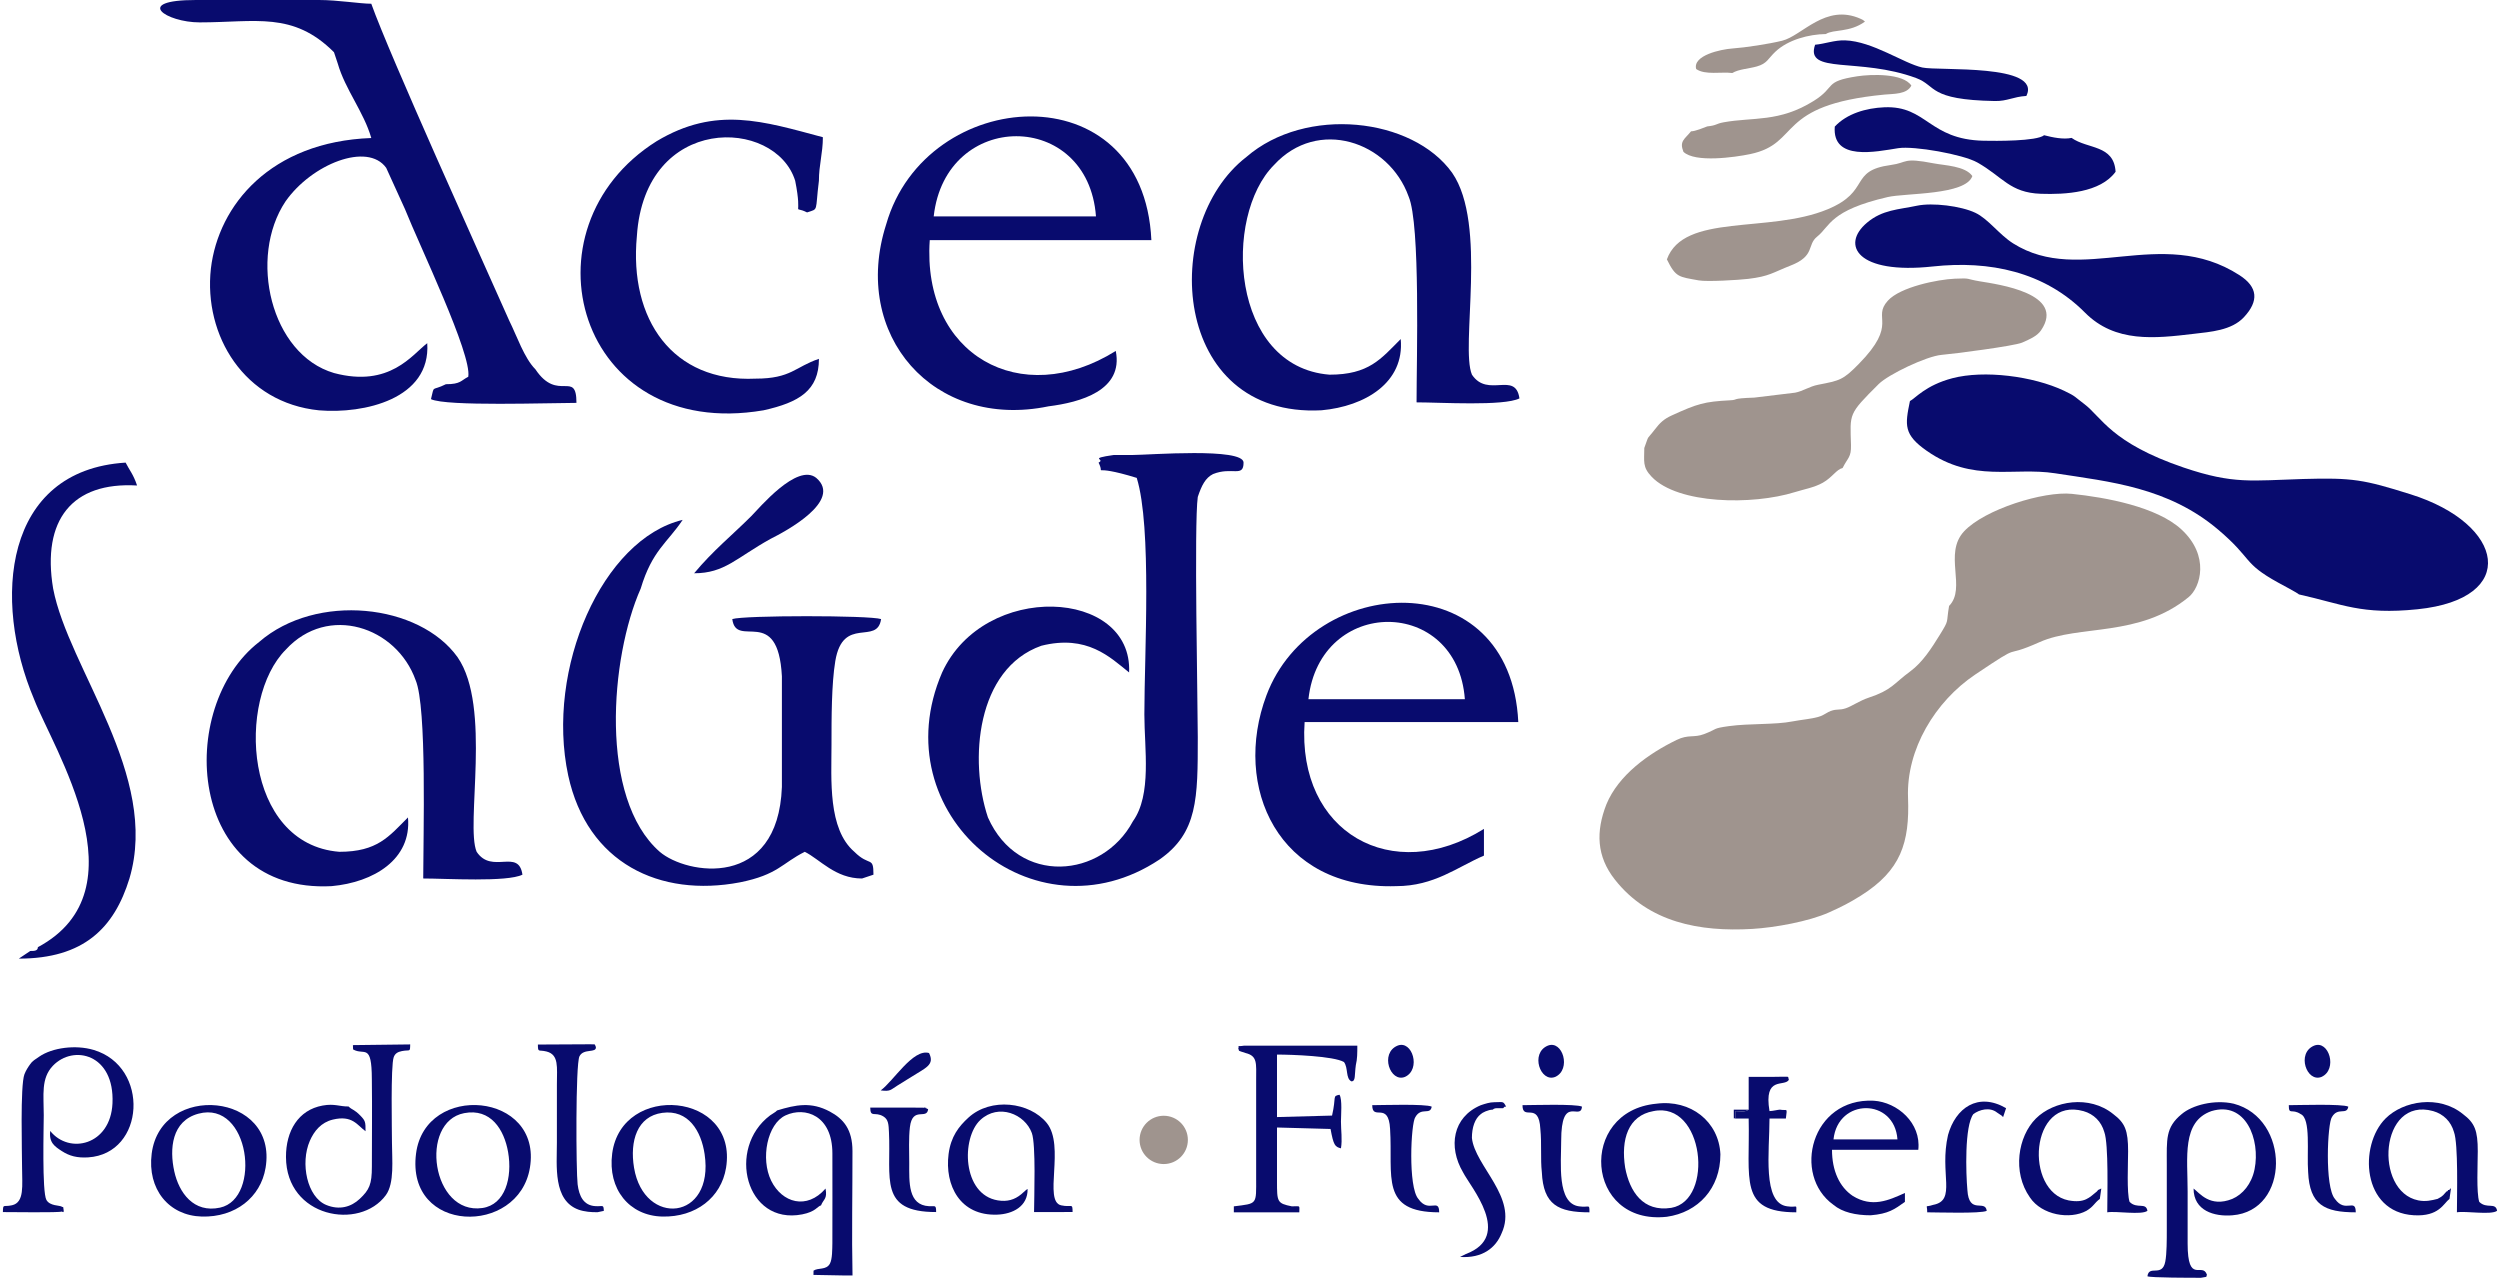 <?xml version="1.0" encoding="utf-8"?>
<!-- Generator: Adobe Illustrator 15.0.0, SVG Export Plug-In . SVG Version: 6.00 Build 0)  -->
<!DOCTYPE svg PUBLIC "-//W3C//DTD SVG 1.1//EN" "http://www.w3.org/Graphics/SVG/1.1/DTD/svg11.dtd">
<svg version="1.1" id="Capa_1" xmlns="http://www.w3.org/2000/svg" xmlns:xlink="http://www.w3.org/1999/xlink" x="0px" y="0px"
	 width="180px" height="92px" viewBox="0 0 180 92" enable-background="new 0 0 180 92" xml:space="preserve">
<g id="Capa_x0020_1">
	<g id="_2224397597760">
		<g>
			<path fill="#080B6E" d="M149.154,9.929c-0.603,0.125-1.359-0.033-1.978-0.193c-0.534,0.44-3.497,0.416-4.362,0.397
				c-3.949-0.088-4.08-2.535-7.139-2.409c-1.308,0.054-2.701,0.454-3.571,1.391c-0.196,2.498,2.96,1.806,4.569,1.554
				c1.14-0.179,4.663,0.448,5.69,1.026c1.842,1.036,2.331,2.18,4.581,2.258c1.759,0.06,4.277-0.073,5.379-1.587
				C152.203,10.407,150.308,10.75,149.154,9.929z"/>
			<path fill="#080B6E" d="M130.688,3.221c-0.749,2.168,3.181,0.878,7.281,2.401c1.494,0.555,0.826,1.562,5.65,1.652
				c0.914,0.018,1.305-0.306,2.281-0.366c1.139-2.341-6.32-1.79-7.492-2.047c-1.349-0.297-3.576-1.89-5.564-1.955
				C132.09,2.882,131.388,3.159,130.688,3.221z"/>
			<path fill="#080B6E" d="M137.516,28.875c-0.361,1.744-0.463,2.416,1.223,3.593c3.311,2.31,6.213,1.142,9.227,1.608
				c3.95,0.611,8.142,1.003,11.757,4.071c2.495,2.119,1.722,2.38,4.304,3.8c0.286,0.158,1.424,0.757,1.494,0.85
				c3.135,0.694,4.486,1.486,8.542,1.07c7.353-0.753,6.304-6.146-0.505-8.279c-3.373-1.057-4.159-1.204-7.746-1.1
				c-3.686,0.107-4.986,0.396-8.581-0.822c-5.257-1.783-5.924-3.652-7.171-4.582c-0.68-0.505-0.573-0.536-1.439-0.946
				c-2.242-1.062-5.77-1.505-8.052-0.905C138.637,27.74,137.885,28.698,137.516,28.875z"/>
			<path fill="#080B6E" d="M138.019,14.812c-1.325,0.281-2.478,0.284-3.589,1.217c-1.922,1.612-0.694,3.746,4.732,3.157
				c4.079-0.443,8.032,0.375,10.959,3.324c2.176,2.191,5.041,1.856,7.821,1.527c1.209-0.144,2.729-0.242,3.618-1.196
				c1.091-1.171,1.013-2.174-0.328-3.035c-5.629-3.617-11.396,0.805-16.285-2.281c-1.017-0.643-1.79-1.762-2.723-2.204
				C141.194,14.831,139.135,14.575,138.019,14.812z"/>
			<path fill="#9F948E" d="M140.334,43.627c-0.228,1.313,0.043,0.927-0.666,2.079c-0.596,0.966-1.246,1.984-2.131,2.634
				c-1.207,0.885-1.301,1.336-3.014,1.901c-0.617,0.204-1.197,0.612-1.627,0.755c-0.489,0.162-0.588,0.021-1.088,0.195
				c-0.201,0.071-0.459,0.27-0.724,0.371c-0.468,0.184-1.429,0.262-2.023,0.38c-1.255,0.249-3.104,0.136-4.575,0.339
				c-1.23,0.169-0.804,0.199-1.796,0.576c-0.743,0.281-1.123,0.006-1.966,0.416c-2.029,0.984-4.192,2.529-5.063,4.639
				c-0.764,1.955-0.719,3.738,0.617,5.429c2.431,3.08,6.09,3.763,9.887,3.542c1.613-0.094,4.072-0.536,5.531-1.191
				c0.887-0.398,1.464-0.688,2.289-1.207c2.869-1.807,3.518-3.795,3.393-7.049c-0.135-3.484,1.963-6.936,4.832-8.864
				c3.706-2.492,1.74-1.046,4.642-2.339c2.858-1.275,7.163-0.318,10.733-3.243c0.855-0.701,1.537-2.977-0.528-4.875
				c-1.773-1.631-5.437-2.304-7.882-2.557c-2.02-0.209-6.273,1.109-7.759,2.696C139.906,39.869,141.604,42.336,140.334,43.627z"/>
			<path fill="#9F948E" d="M118.389,32.255c0,0.958-0.15,1.367,0.538,2.081c1.894,1.968,7.241,2.05,10.299,1.098
				c0.677-0.211,1.405-0.332,2.019-0.679c0.682-0.385,0.98-0.959,1.422-1.058c0.377-0.758,0.627-0.76,0.604-1.657
				c-0.061-2.291-0.221-2.181,1.994-4.388c0.693-0.69,3.447-2.01,4.531-2.101c0.848-0.071,5.229-0.636,5.799-0.884
				c0.48-0.21,1.068-0.454,1.355-0.877c1.822-2.667-3.092-3.314-4.412-3.536c-1.046-0.175-0.598-0.24-1.794-0.188
				c-1.222,0.053-3.925,0.593-4.819,1.583c-1.168,1.293,0.797,1.615-2.104,4.567c-1.131,1.15-1.348,1.183-2.919,1.487
				c-0.633,0.123-1.077,0.458-1.651,0.569l-2.944,0.356c-1.753,0.059-1.091,0.16-1.735,0.193c-1.877,0.098-2.35,0.244-4.219,1.097
				c-0.557,0.254-0.848,0.536-1.199,0.996C118.501,31.765,118.778,31.196,118.389,32.255z"/>
			<path fill="#9F948E" d="M120.016,18.675c0.643,1.312,0.856,1.251,2.295,1.513c0.603,0.109,2.898-0.028,3.568-0.11
				c1.527-0.185,1.736-0.444,3.064-0.966c1.77-0.696,1.138-1.472,1.891-2.075c0.952-0.762,0.896-1.882,5.084-2.85
				c1.284-0.297,5.615-0.12,6.092-1.512c-0.518-0.73-1.98-0.759-2.777-0.913c-2.289-0.443-1.838-0.052-3.097,0.118
				c-3.051,0.413-1.392,1.883-4.558,3.193C127.342,16.827,121.229,15.319,120.016,18.675z"/>
			<path fill="#9F948E" d="M122.922,9.101c-0.223,0.083-0.87,0.358-1.167,0.354c-0.462,0.574-0.856,0.697-0.548,1.476
				c0.832,0.8,3.695,0.395,4.799,0.165c3.709-0.772,1.743-3.531,9.681-4.286c0.667-0.063,1.604-0.01,1.931-0.648
				c-0.602-0.9-2.905-0.82-3.882-0.671c-2.463,0.374-1.505,0.749-3.149,1.775c-2.492,1.557-4.363,1.153-6.481,1.539
				C123.502,8.915,123.641,9.026,122.922,9.101z"/>
			<path fill="#9F948E" d="M124.726,5.258c0.47-0.284,1.179-0.306,1.764-0.473c0.753-0.213,0.796-0.552,1.343-1.067
				c0.916-0.864,2.42-1.251,3.628-1.267c0.554-0.358,1.701-0.087,2.817-0.895c-0.108-0.088-0.096-0.104-0.316-0.203
				c-2.533-1.131-4.207,1.226-5.65,1.58c-0.953,0.233-2.649,0.493-3.59,0.559c-0.818,0.058-2.861,0.494-2.598,1.477
				C122.764,5.423,123.944,5.155,124.726,5.258z"/>
			<g>
				<path fill="#080B6E" d="M24.047,3.76l0.269,0.806c0.537,1.879,1.879,3.491,2.417,5.371c-7.252,0.269-11.012,4.835-11.549,9.401
					c-0.536,4.833,2.418,9.668,7.789,10.206c3.223,0.269,8.058-0.806,7.789-4.835c-1.075,0.806-2.686,3.223-6.714,2.149
					c-4.566-1.343-6.177-8.326-3.492-12.355c1.879-2.686,5.908-4.297,7.251-2.417l1.344,2.954
					c1.073,2.686,4.833,10.475,4.565,12.087c-0.536,0.269-0.536,0.536-1.611,0.536c-1.075,0.537-0.806,0-1.075,1.075
					c1.075,0.537,8.595,0.269,10.475,0.269c0-2.417-1.342,0-2.955-2.417c-0.806-0.806-1.343-2.418-1.879-3.491
					c-2.149-4.835-8.595-19.07-9.938-22.83C25.927,0.269,24.315,0,22.972,0c-4.298,0-7.252,0-8.863,0
					c-4.566,0-2.149,1.612,0.269,1.612C18.407,1.612,21.092,0.806,24.047,3.76z"/>
				<path fill="#080B6E" d="M100.852,24.412c-1.425,1.425-2.279,2.565-5.129,2.565c-7.124-0.57-7.694-11.398-3.989-15.103
					c3.134-3.42,8.264-1.71,9.688,2.28c0.854,1.994,0.57,11.682,0.57,14.816c1.709,0,6.27,0.285,7.408-0.285
					c-0.285-1.994-2.279,0-3.42-1.708c-0.854-1.995,1.141-10.829-1.424-14.533c-2.85-3.99-10.545-4.844-14.818-1.141
					c-6.269,4.844-5.415,18.808,5.414,18.237C98.287,29.256,101.137,27.547,100.852,24.412z"/>
				<path fill="#080B6E" d="M67.227,15.579c0.855-7.695,11.113-7.695,11.683,0H67.227z M80.335,25.268
					c-6.839,4.274-13.962,0.284-13.393-7.979h15.957C82.33,5.035,66.657,6.175,63.807,16.148
					c-2.564,7.979,3.42,14.818,11.684,13.108C77.771,28.971,80.905,28.117,80.335,25.268z"/>
				<path fill="#080B6E" d="M58.963,25.837c-1.71,0.57-1.994,1.425-4.559,1.425c-5.984,0.285-9.118-4.274-8.549-10.258
					c0.57-8.834,9.974-8.549,11.398-3.99c0.57,2.85-0.284,1.71,0.855,2.28c0.854-0.285,0.569,0,0.854-2.28
					c0-1.139,0.285-1.995,0.285-3.134c-4.274-1.139-7.693-2.279-11.967,0.285c-9.974,6.269-5.7,21.657,7.693,19.377
					C57.538,28.971,58.963,28.117,58.963,25.837z"/>
			</g>
			<g>
				<path fill="#080B6E" d="M79.097,33.308c0.55,1.1-0.824,0,2.748,1.1c1.098,3.57,0.549,12.637,0.549,17.032
					c0,2.473,0.549,5.77-0.824,7.692c-2.198,4.12-8.241,4.67-10.439-0.276c-1.374-4.12-0.825-10.713,3.846-12.362
					c3.296-0.824,4.944,0.825,6.318,1.923c0.274-6.044-10.439-6.593-13.462,0c-4.395,10.165,6.593,19.505,15.66,13.462
					c2.747-1.924,2.747-4.396,2.747-8.791c0-2.474-0.274-15.385,0-17.308c0.274-0.824,0.549-1.373,1.098-1.647
					c1.374-0.55,2.198,0.274,2.198-0.825c0-1.098-6.868-0.549-7.966-0.549c-0.274,0-1.099,0-1.374,0
					C78.273,33.033,79.647,33.033,79.097,33.308z"/>
				<path fill="#080B6E" d="M57.944,61.33c1.099,0.549,2.197,1.922,4.121,1.922l0.825-0.275c0-1.373-0.274-0.549-1.374-1.646
					c-1.923-1.649-1.648-5.221-1.648-7.693c0-1.923,0-4.395,0.274-6.043c0.55-3.298,3.023-1.1,3.297-3.022
					c-0.824-0.276-9.89-0.276-10.714,0c0.274,2.198,3.296-1.099,3.572,4.121c0,2.473,0,5.493,0,7.966
					c-0.276,7.418-6.869,6.318-8.792,4.672c-4.395-3.847-3.57-14.012-1.373-18.957c0.824-2.747,1.923-3.296,3.021-4.944
					c-5.769,1.374-9.89,10.714-8.241,18.405c1.374,6.319,6.593,8.791,12.362,7.693C56.021,62.977,56.296,62.153,57.944,61.33z"/>
				<path fill="#080B6E" d="M29.374,58.855C28,60.23,27.176,61.33,24.429,61.33c-6.868-0.551-7.417-10.99-3.847-14.561
					c3.023-3.297,7.967-1.648,9.341,2.197c0.824,1.924,0.549,11.264,0.549,14.285c1.649,0,6.044,0.275,7.144-0.275
					c-0.276-1.923-2.198,0-3.297-1.646c-0.824-1.924,1.1-10.439-1.374-14.012c-2.747-3.846-10.163-4.67-14.284-1.099
					c-6.043,4.671-5.22,18.131,5.219,17.583C26.901,63.527,29.648,61.879,29.374,58.855z"/>
				<path fill="#080B6E" d="M94.207,50.34c0.823-7.417,10.713-7.417,11.263,0H94.207z M106.844,61.604v-1.923
					c-6.594,4.121-13.462,0.274-12.912-7.692h15.385c-0.55-11.537-14.835-10.713-18.133-1.923
					c-2.472,6.593,0.826,14.011,9.342,13.736C103.271,63.802,104.92,62.428,106.844,61.604z"/>
				<path fill="#080B6E" d="M1.353,69.021c4.67,0,6.869-2.198,7.967-5.769c2.198-7.418-4.395-15.109-5.495-20.879
					c-0.824-4.944,1.374-7.691,6.044-7.417c-0.275-0.823-0.549-1.099-0.824-1.648c-8.791,0.549-9.616,9.89-6.593,17.032
					c1.373,3.572,7.967,13.736,0.275,17.857c0,0.274-0.275,0.274-0.549,0.274L1.353,69.021z"/>
				<path fill="#080B6E" d="M49.978,41.275c2.197,0,3.021-1.1,5.493-2.472c1.1-0.551,5.22-2.748,3.297-4.396
					c-1.374-1.1-4.121,2.198-4.67,2.747C52.725,38.528,51.351,39.626,49.978,41.275z"/>
			</g>
		</g>
		<g>
			<g>
				<path fill="#080B6E" d="M0.208,87.27c0.504-0.003,4.073,0.053,4.242-0.039c0.022-0.012,0.196,0.193,0.117-0.204
					c-0.052-0.259,0.046-0.044-0.123-0.149c-0.164-0.105-0.85-0.036-1.102-0.481c-0.325-0.573-0.192-5.286-0.192-6.104
					c0-1.464-0.21-2.653,0.663-3.563c1.481-1.541,4.445-0.84,4.286,2.705c-0.137,3.027-3.117,3.707-4.482,1.995
					c-0.108,0.849,0.343,1.126,0.834,1.447c0.55,0.359,1.11,0.503,1.896,0.454c4.106-0.26,4.459-6.535,0.389-7.738
					c-1.29-0.381-2.967-0.169-3.919,0.49l-0.355,0.244c-0.158,0.121-0.18,0.148-0.296,0.306C2.042,76.801,1.86,77.08,1.76,77.345
					c-0.313,0.821-0.171,5.674-0.171,6.737c0,1.25,0.189,2.494-0.726,2.697C0.221,86.922,0.225,86.64,0.208,87.27z"/>
				<path fill="#080B6E" d="M26.773,77.707c0.027,2.09,0.002,4.197,0.002,6.288c0,1.277-0.18,1.673-0.88,2.329
					c-0.605,0.567-1.451,0.832-2.416,0.429c-1.359-0.568-1.878-2.989-1.169-4.617c0.31-0.709,0.815-1.324,1.657-1.526
					c1.409-0.336,1.749,0.401,2.351,0.838c0.006-0.668-0.012-0.75-0.371-1.123c-0.443-0.459-0.585-0.398-0.854-0.659
					c-0.634,0.012-1.002-0.223-1.867-0.066c-1.752,0.318-2.643,1.83-2.636,3.708c0.016,4.358,5.305,5.309,7.188,2.746
					c0.637-0.868,0.443-2.58,0.443-3.78c0-0.841-0.1-5.536,0.126-6.158c0.098-0.267,0.291-0.38,0.592-0.439
					c0.588-0.116,0.584,0.119,0.595-0.479l-4.125,0.05l0.013,0.31C26.227,76.025,26.765,75.037,26.773,77.707z"/>
				<path fill="#080B6E" d="M55.949,79.952c-0.096,0.12-0.347,0.239-0.502,0.356c-3.139,2.359-1.763,7.92,2.31,7.127
					c0.983-0.192,1.084-0.576,1.357-0.648c0.182-0.466,0.465-0.445,0.326-1.211c-1.348,1.559-3.133,1.025-3.913-0.561
					c-0.781-1.591-0.284-4.098,1.037-4.709c1.402-0.648,3.37-0.003,3.368,2.741c-0.001,2.151,0.009,4.308-0.001,6.459
					c-0.01,0.434,0.002,1.147-0.179,1.479c-0.262,0.478-0.842,0.273-1.177,0.502l-0.005,0.306l2.115,0.039h0.696
					c-0.063-2.964,0.001-5.986-0.003-8.957c-0.002-1.551-0.64-2.316-1.636-2.846C58.402,79.314,57.309,79.539,55.949,79.952z"/>
				<path fill="#080B6E" d="M73.987,85.605c-0.146,0.092-0.059,0.035-0.178,0.133l-0.283,0.251c-0.484,0.398-1.01,0.549-1.682,0.439
					c-2.572-0.419-2.649-4.5-1.256-5.793c1.306-1.212,3.208-0.425,3.705,0.945c0.299,0.823,0.165,4.571,0.159,5.691l2.774-0.006
					c-0.003-0.681-0.05-0.313-0.821-0.481c-1.306-0.285,0.305-4.283-1.04-5.932c-1.228-1.504-4.023-1.857-5.634-0.387
					c-0.696,0.636-1.269,1.363-1.432,2.621c-0.292,2.258,0.823,4.467,3.498,4.368C72.91,87.416,74.012,86.863,73.987,85.605z"/>
				<path fill="#080B6E" d="M45.652,84.082c-0.323-1.939,0.231-3.713,2.034-3.957c1.884-0.255,2.8,1.321,3.046,2.969
					C51.45,87.91,46.365,88.354,45.652,84.082z M52.276,84.082c0.887-5.467-7.528-6.179-8.199-1.023
					c-0.333,2.559,1.235,4.476,3.604,4.533C50.098,87.65,51.928,86.221,52.276,84.082z"/>
				<path fill="#080B6E" d="M33.42,80.146c1.907-0.368,2.881,1.179,3.163,2.804c0.318,1.832-0.205,3.785-1.848,4.026
					C31.076,87.51,30.161,80.775,33.42,80.146z M38.153,84.082c0.91-5.459-7.538-6.183-8.198-1.023
					C29.214,88.848,37.332,89.01,38.153,84.082z"/>
				<path fill="#080B6E" d="M14.289,80.185c3.695-0.991,4.568,6.107,1.557,6.764c-1.914,0.417-2.963-1.091-3.297-2.608
					C12.192,82.723,12.356,80.703,14.289,80.185z M19.122,84.082c0.905-5.448-7.54-6.188-8.2-1.023
					c-0.328,2.562,1.234,4.465,3.6,4.533C16.94,87.661,18.768,86.212,19.122,84.082z"/>
				<path fill="#080B6E" d="M42.904,75.384c-0.133-0.255,0.053-0.175-0.467-0.196l-3.709,0.019c0.005,0.608,0.038,0.354,0.62,0.501
					c0.906,0.229,0.749,1.129,0.749,2.346c-0.001,1.407-0.001,2.813-0.001,4.22c0,1.677-0.283,4.151,1.557,4.821
					c0.401,0.146,0.95,0.199,1.384,0.182l0.44-0.094c-0.026-0.488-0.051-0.307-0.614-0.341c-0.849-0.05-1.169-0.728-1.274-1.57
					c-0.111-0.895-0.157-8.637,0.133-9.218C42.019,75.458,42.951,75.85,42.904,75.384z"/>
				<path fill="#080B6E" d="M64.732,79.747c-0.692,0-1.384-0.001-2.075,0.001c0.009,0.763,0.332,0.26,0.948,0.636
					c0.368,0.224,0.374,0.594,0.4,1.137c0.163,3.324-0.764,5.755,3.396,5.746c0.001-0.548-0.074-0.398-0.512-0.421
					c-1.529-0.08-1.423-1.736-1.424-3.109c-0.001-0.811-0.047-1.79,0.048-2.583c0.184-1.532,1.221-0.495,1.313-1.292l-0.137-0.065
					c-0.545-0.176,0.431,0.063-0.151-0.042l-0.773-0.007C65.42,79.748,65.076,79.747,64.732,79.747z"/>
				<path fill="#080B6E" d="M63.41,78.51c0.714,0.09,0.709-0.045,1.184-0.337c0.351-0.216,0.684-0.418,1.009-0.627
					c1.035-0.662,1.722-0.868,1.287-1.729C65.741,75.484,64.346,77.822,63.41,78.51z"/>
			</g>
			<g>
				<path fill="#080B6E" d="M154.615,91.893C154.83,92,157.829,92,158.473,92c0.535-0.107,0.322,0,0.428-0.215
					c-0.32-0.963-1.392,0.751-1.392-2.249c0-1.286,0-2.464,0-3.749c0-2.465-0.429-5.035,1.714-5.787
					c2.463-0.749,3.535,2.037,3.107,4.18c-0.215,1.07-0.858,1.821-1.607,2.142c-1.607,0.644-2.357-0.428-2.786-0.749
					c0,1.607,1.5,2.035,2.786,1.929c4.178-0.321,4.178-6.964,0.107-8.035c-1.394-0.321-3.001,0.106-3.75,0.749
					c-1.179,0.965-1.071,1.822-1.071,3.643c0,1.607,0,3.107,0,4.715c0,0.643,0,1.713-0.107,2.25
					C155.688,92,154.723,91.036,154.615,91.893z"/>
				<path fill="#080B6E" d="M88.836,86.857v0.43h4.715c0-0.537,0.107-0.43-0.537-0.43c-1.07-0.215-1.07-0.321-1.07-1.822
					c0-1.285,0-2.57,0-3.855l3.856,0.106c0.214,1.179,0.321,1.286,0.749,1.394c0.107-0.643,0-1.286,0-1.928
					c0-0.43,0.107-1.607-0.106-1.93c-0.535,0.107-0.214,0.107-0.535,1.5l-3.964,0.107v-4.499c1.07,0,4.07,0.106,4.82,0.535
					c0.322,0.429,0.107,1.179,0.536,1.393c0.321,0,0.215-0.429,0.321-1.179c0.106-0.429,0.106-0.856,0.106-1.393h-8.141
					c-0.644,0.107-0.322-0.107-0.429,0.215c0.107,0.215-0.107,0.107,0.537,0.321c0.857,0.214,0.749,0.749,0.749,1.928v7.071
					C90.443,86.75,90.551,86.643,88.836,86.857z"/>
				<path fill="#080B6E" d="M176.363,86.321l0.107-0.749c-0.107,0-0.107,0.107-0.107,0.107c-0.106,0-0.106,0-0.106,0
					c0,0.107-0.107,0.107-0.107,0.107c-0.214,0.214-0.214,0.321-0.644,0.534c-0.428,0.107-0.856,0.215-1.393,0.107
					c-3.213-0.642-2.785-7.499,1.072-6.429c0.75,0.215,1.285,0.752,1.499,1.501c0.321,0.857,0.214,4.607,0.214,5.786
					c0.644-0.107,2.465,0.214,2.893-0.107c-0.106-0.644-0.748-0.107-1.285-0.644c-0.215-0.643-0.107-2.786-0.107-3.643
					c0-1.5-0.214-2.035-1.07-2.679c-1.715-1.393-4.286-0.964-5.572,0.322c-1.928,1.928-1.713,6.75,2.037,6.964
					C175.613,87.607,175.936,86.643,176.363,86.321z"/>
				<path fill="#080B6E" d="M151.188,86.321l0.106-0.749c-0.428,0.215-0.106,0-0.32,0.215c-0.536,0.428-0.858,0.855-2.036,0.642
					c-3.213-0.642-2.785-7.499,1.07-6.429c0.752,0.215,1.286,0.752,1.5,1.501c0.322,0.857,0.215,4.607,0.215,5.786
					c0.644-0.107,2.465,0.214,2.893-0.107c-0.106-0.644-0.75-0.107-1.285-0.644c-0.215-0.643-0.107-2.786-0.107-3.643
					c0-1.5-0.214-2.035-1.07-2.679c-1.715-1.393-4.286-0.964-5.572,0.322c-1.285,1.285-1.714,3.856-0.428,5.678
					c0.857,1.286,2.893,1.606,4.07,0.965C150.76,86.857,150.76,86.643,151.188,86.321z"/>
				<path fill="#080B6E" d="M119.048,80c3.643-0.749,4.392,6.429,1.286,6.965c-2.037,0.322-3-1.178-3.322-2.893
					C116.691,82.037,117.227,80.322,119.048,80z M119.262,79.466c-5.678,0.534-5.142,8.784,0.75,8.142
					c2.25-0.32,3.857-2.035,3.857-4.5C123.762,80.752,121.727,79.145,119.262,79.466z"/>
				<path fill="#080B6E" d="M132.012,82.037c0.32-3,4.391-3,4.605,0H132.012z M137.154,86.536v-0.643
					c-1.18,0.535-2.358,1.071-3.752,0.215c-0.963-0.644-1.498-1.822-1.498-3.322h6.213c0.215-1.928-1.5-3.428-3.215-3.535
					c-4.498-0.214-5.891,5.356-2.891,7.499c0.642,0.537,1.605,0.751,2.677,0.751C135.975,87.394,136.402,87.072,137.154,86.536z"/>
				<path fill="#080B6E" d="M125.904,79.895c-0.321,0.213-0.643,0.105-0.965,0.105v0.537h0.965c0.106,4.393-0.75,6.75,3.429,6.75
					c0-0.645,0.106-0.322-0.644-0.43c-1.82-0.215-1.285-3.964-1.285-6.32h1.178c0.107-0.857,0.107-0.537-0.428-0.643
					c-0.107,0-0.536,0.105-0.75,0.105c-0.43-2.57,1.07-1.713,1.393-2.249c-0.107-0.321,0.215-0.214-1.285-0.214
					c-0.537,0-1.072,0-1.607,0V79.895z"/>
				<path fill="#080B6E" d="M105.121,90.5c1.605,0.107,2.57-0.643,2.998-1.713c1.18-2.572-1.928-4.822-2.142-6.857
					c0-0.75,0.214-1.393,0.642-1.715c0.107-0.107,0.537-0.32,0.858-0.32c0.107-0.107,0.214-0.107,0.428-0.107
					c0.107,0,0.214,0,0.321,0c0,0,0,0,0.107-0.107l0,0h0.107c-0.215-0.429-0.215-0.321-0.856-0.321
					c-0.321,0-0.644,0.107-0.966,0.214c-2.035,0.857-2.355,3-1.285,4.821c0.536,1.071,3.644,4.606,0.215,5.892L105.121,90.5z"/>
				<path fill="#080B6E" d="M138.76,87.287c0.644,0,3.857,0.106,4.285-0.107c-0.106-0.858-1.285,0.321-1.393-1.5
					c-0.107-1.179-0.215-4.606,0.43-5.465c0.428-0.32,1.178-0.535,1.713-0.107l0.322,0.215l0.106,0.107l0,0l0.215-0.643
					c-2.036-1.178-3.643,0-4.179,1.928c-0.643,2.786,0.644,4.714-1.071,5.035C138.545,86.965,138.76,86.643,138.76,87.287z"/>
				<path fill="#080B6E" d="M103.621,87.287c0-1.072-0.751,0.106-1.5-0.966c-0.75-0.856-0.537-5.463-0.215-5.892
					c0.429-0.75,1.071-0.107,1.178-0.75c-0.428-0.214-3.642-0.107-4.283-0.107c0,1.18,1.178-0.321,1.285,1.714
					C100.299,84.715,99.335,87.287,103.621,87.287z"/>
				<path fill="#080B6E" d="M169.614,87.287c0-1.072-0.749,0.106-1.5-0.966c-0.749-0.856-0.535-5.463-0.215-5.892
					c0.429-0.75,1.073-0.107,1.179-0.75c-0.428-0.214-3.643-0.107-4.285-0.107c0,0.75,0.215,0.215,0.857,0.643
					c0.75,0.322,0.429,2.786,0.536,4.179C166.293,86.75,167.365,87.287,169.614,87.287z"/>
				<path fill="#080B6E" d="M114.44,87.287c0-0.645,0-0.322-0.749-0.43c-1.607-0.215-1.286-3.107-1.286-4.713
					c0-3.43,1.394-1.393,1.501-2.465c-0.43-0.214-3.643-0.107-4.287-0.107c0,1.18,1.18-0.321,1.286,1.714
					c0.107,1.072,0,2.144,0.107,3.107C111.12,86.75,112.191,87.287,114.44,87.287z"/>
				<path fill="#080B6E" d="M100.621,75.287c-1.286,0.536-0.535,2.679,0.535,2.25C102.335,77.002,101.691,74.858,100.621,75.287z"/>
				<path fill="#080B6E" d="M111.441,75.287c-1.285,0.536-0.536,2.679,0.535,2.25C113.154,77.002,112.513,74.858,111.441,75.287z"/>
				<path fill="#080B6E" d="M166.614,75.287c-1.286,0.536-0.535,2.679,0.536,2.25C168.328,77.002,167.687,74.858,166.614,75.287z"/>
				<path fill="#080B6E" d="M124.939,80.537V80c0.322,0,0.644,0.107,0.965-0.105h-1.072c0,0.213,0,0.105,0,0.32
					C124.832,80.752,124.832,80.43,124.939,80.537z"/>
			</g>
			<circle fill="#9F948E" cx="83.788" cy="82.073" r="1.739"/>
		</g>
	</g>
</g>
</svg>
